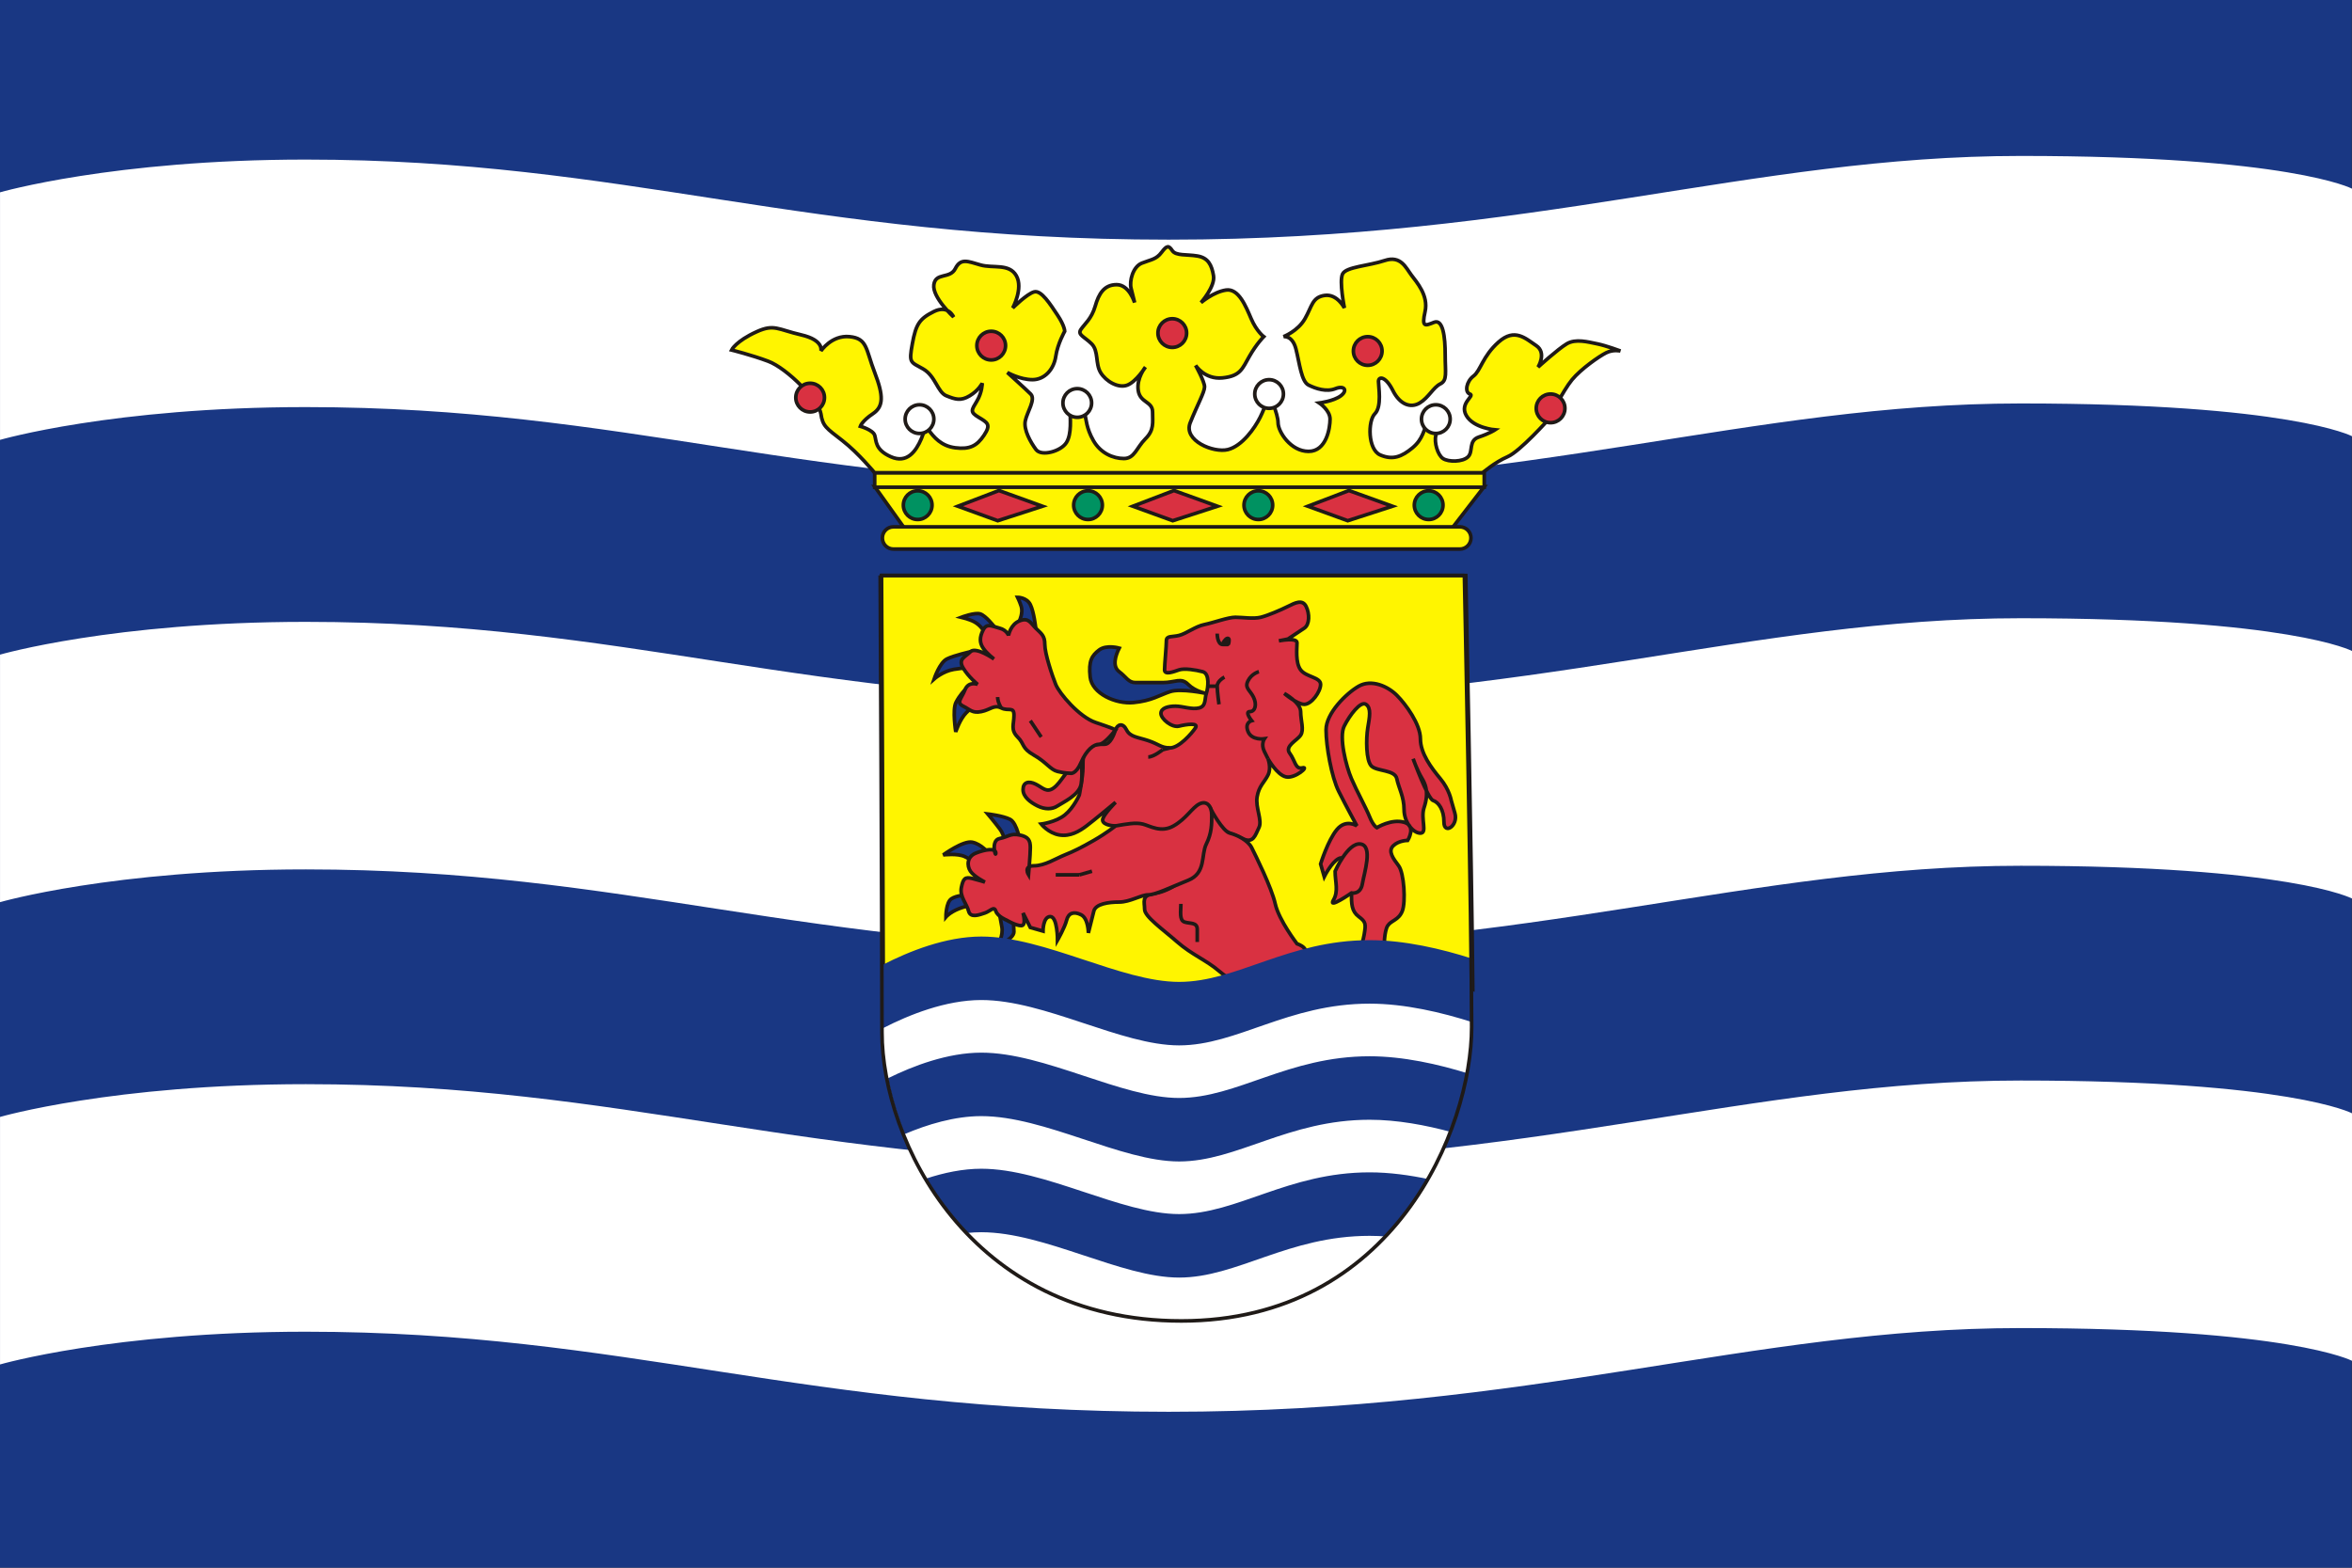 <?xml version="1.0" encoding="UTF-8" standalone="no"?>
<!-- Created with Inkscape (http://www.inkscape.org/) -->
<svg xmlns:svg="http://www.w3.org/2000/svg" xmlns="http://www.w3.org/2000/svg" version="1.0" width="600" height="400" id="svg2859">
  <rect width="100%" height="100%" fill="#333333" stroke="none"/>
  <defs id="defs2861">
    
    
    
    
   </defs>
  <g transform="translate(-580.563,-369.052)" id="layer1">
    <g id="g3393">
      <g transform="translate(-230.153,0)" id="g3386">
        <polygon points="162.413,98.11 48.613,98.11 48.613,21.476 162.413,21.476 162.413,98.11 " transform="matrix(5.272,0,0,5.22,554.407,256.953)" style="fill:#193783;fill-rule:evenodd" id="_131203936"/>
        <g transform="translate(197.538,39.022)" id="g3369">
          <path d="M 162.767,43.068 C 162.767,43.068 159.758,41.475 146.661,41.475 C 133.564,41.475 122.946,45.546 105.248,45.546 C 87.549,45.546 78.877,41.652 63.303,41.652 C 53.921,41.652 48.437,43.245 48.437,43.245 L 48.437,31.21 C 48.437,31.21 53.921,29.618 63.303,29.618 C 78.877,29.618 87.549,33.511 105.248,33.511 C 122.946,33.511 133.564,29.441 146.661,29.441 C 159.758,29.441 162.767,31.033 162.767,31.033 L 162.767,43.068 L 162.767,43.068 z " transform="matrix(5.248,0,0,5.248,358.986,215.312)" style="fill:#ffffff;fill-rule:evenodd" id="_131098208"/>
          <path d="M 162.767,65.545 C 162.767,65.545 159.758,63.952 146.661,63.952 C 133.564,63.952 122.946,68.022 105.248,68.022 C 87.549,68.022 78.877,64.129 63.303,64.129 C 53.921,64.129 48.437,65.722 48.437,65.722 L 48.437,53.687 C 48.437,53.687 53.921,52.094 63.303,52.094 C 78.877,52.094 87.549,55.988 105.248,55.988 C 122.946,55.988 133.564,51.917 146.661,51.917 C 159.758,51.917 162.767,53.51 162.767,53.51 L 162.767,65.545 L 162.767,65.545 z " transform="matrix(5.248,0,0,5.248,358.986,215.312)" style="fill:#ffffff;fill-rule:evenodd" id="_131099344"/>
          <path d="M 162.767,88.021 C 162.767,88.021 159.758,86.429 146.661,86.429 C 133.564,86.429 122.946,90.499 105.248,90.499 C 87.549,90.499 78.877,86.606 63.303,86.606 C 53.921,86.606 48.437,88.198 48.437,88.198 L 48.437,76.164 C 48.437,76.164 53.921,74.571 63.303,74.571 C 78.877,74.571 87.549,78.464 105.248,78.464 C 122.946,78.464 133.564,74.394 146.661,74.394 C 159.758,74.394 162.767,75.987 162.767,75.987 L 162.767,88.021 L 162.767,88.021 z " transform="matrix(5.248,0,0,5.248,358.986,215.312)" style="fill:#ffffff;fill-rule:evenodd" id="_22492576"/>
        </g>
      </g>
      <g transform="translate(378.305,136.122)" id="g3308">
        <path d="M 90.684,49.425 L 119.082,49.425 C 119.082,49.425 119.435,66.447 119.435,71.385 C 119.435,76.324 115.643,85.673 105.324,85.673 C 95.005,85.673 90.772,76.853 90.772,71.65 C 90.772,66.447 90.684,49.425 90.684,49.425 L 90.684,49.425 z " transform="matrix(5.248,0,0,5.248,-49.116,120.358)" style="fill:#ffffff;fill-rule:evenodd" id="_22494024"/>
        <path d="M 119.491,69.542 C 119.433,63.167 119.149,49.433 119.149,49.433 L 90.75,49.433 C 90.75,49.433 90.82,62.904 90.835,69.541 C 90.835,69.541 97.453,68.395 98.864,68.924 C 100.275,69.454 104.597,70.776 106.889,70.335 C 109.183,69.894 112.534,68.483 114.827,68.483 C 117.12,68.483 119.491,69.542 119.491,69.542 L 119.491,69.542 z " transform="matrix(5.248,0,0,5.248,-49.116,120.358)" style="fill:#fff500;fill-rule:evenodd;stroke:#1f1a17;stroke-width:0.176" id="_22494952"/>
        <path d="M 102.303,52.961 C 102.127,53.314 101.95,53.843 102.303,54.108 C 102.656,54.372 102.744,54.637 103.097,54.637 C 103.45,54.637 103.802,54.637 104.42,54.637 C 105.037,54.637 105.302,54.372 105.654,54.725 C 106.007,55.078 106.536,55.166 106.536,55.166 C 106.536,55.166 105.302,54.901 104.773,55.078 C 104.243,55.254 103.891,55.519 103.008,55.607 C 102.127,55.695 100.98,55.166 100.892,54.372 C 100.804,53.578 100.98,53.314 101.333,53.049 C 101.686,52.785 102.303,52.961 102.303,52.961 L 102.303,52.961 z " transform="matrix(5.248,0,0,5.248,-49.116,120.358)" style="fill:#193783;fill-rule:evenodd;stroke:#1f1a17;stroke-width:0.176" id="_22495960"/>
        <path d="M 97.364,50.492 C 97.364,50.492 97.805,50.492 97.982,50.844 C 98.158,51.197 98.246,51.991 98.246,51.991 L 97.453,51.638 C 97.453,51.638 97.641,51.243 97.541,50.933 C 97.464,50.695 97.364,50.492 97.364,50.492 z " transform="matrix(5.248,0,0,5.248,-49.116,120.358)" style="fill:#193783;fill-rule:evenodd;stroke:#1f1a17;stroke-width:0.176" id="_22498456"/>
        <path d="M 94.63,51.462 C 94.63,51.462 95.288,51.212 95.552,51.3 C 95.817,51.388 96.218,51.903 96.218,51.903 L 95.689,52.079 C 95.689,52.079 95.534,51.831 95.249,51.679 C 95.015,51.555 94.63,51.462 94.63,51.462 L 94.63,51.462 z " transform="matrix(5.248,0,0,5.248,-49.116,120.358)" style="fill:#193783;fill-rule:evenodd;stroke:#1f1a17;stroke-width:0.176" id="_22499312"/>
        <path d="M 93.308,54.46 C 93.308,54.46 93.572,53.667 93.925,53.49 C 94.278,53.314 95.071,53.138 95.071,53.138 L 94.983,53.931 C 94.983,53.931 94.791,53.907 94.262,53.995 C 93.733,54.084 93.308,54.46 93.308,54.46 L 93.308,54.46 z " transform="matrix(5.248,0,0,5.248,-49.116,120.358)" style="fill:#193783;fill-rule:evenodd;stroke:#1f1a17;stroke-width:0.176" id="_22499592"/>
        <path d="M 94.357,57.032 C 94.357,57.032 94.189,55.96 94.366,55.607 C 94.542,55.254 94.807,54.99 94.807,54.99 L 95.336,55.695 C 95.336,55.695 95.192,55.779 94.869,56.102 C 94.557,56.414 94.357,57.032 94.357,57.032 z " transform="matrix(5.248,0,0,5.248,-49.116,120.358)" style="fill:#193783;fill-rule:evenodd;stroke:#1f1a17;stroke-width:0.176" id="_22500256"/>
        <path d="M 96.708,62.436 L 97.502,62.436 C 97.502,62.436 97.348,61.462 96.995,61.285 C 96.642,61.109 95.914,61.025 95.914,61.025 C 95.914,61.025 96.237,61.407 96.502,61.76 C 96.766,62.113 96.708,62.436 96.708,62.436 z " transform="matrix(5.248,0,0,5.248,-49.116,120.358)" style="fill:#193783;fill-rule:evenodd;stroke:#1f1a17;stroke-width:0.176" id="_22501384"/>
        <path d="M 95.953,62.927 L 95.424,63.456 C 95.424,63.456 95.159,63.28 94.807,63.103 C 94.454,62.927 93.748,63.015 93.748,63.015 C 93.748,63.015 94.719,62.31 95.159,62.398 C 95.6,62.486 95.953,62.927 95.953,62.927 z " transform="matrix(5.248,0,0,5.248,-49.116,120.358)" style="fill:#193783;fill-rule:evenodd;stroke:#1f1a17;stroke-width:0.176" id="_22502080"/>
        <path d="M 93.879,66.032 C 93.879,66.032 93.879,65.327 94.144,65.15 C 94.408,64.974 94.849,64.974 94.849,64.974 L 95.114,65.503 C 95.114,65.503 94.949,65.456 94.508,65.632 C 94.067,65.808 93.879,66.032 93.879,66.032 z " transform="matrix(5.248,0,0,5.248,-49.116,120.358)" style="fill:#193783;fill-rule:evenodd;stroke:#1f1a17;stroke-width:0.176" id="_22503744"/>
        <path d="M 96.445,65.632 C 96.445,65.632 96.508,66.064 96.597,66.505 C 96.685,66.946 96.394,67.425 96.394,67.425 C 96.394,67.425 97.185,67.105 97.185,66.752 C 97.185,66.4 97.1,65.838 97.1,65.838 L 96.445,65.632 L 96.445,65.632 z " transform="matrix(5.248,0,0,5.248,-49.116,120.358)" style="fill:#193783;fill-rule:evenodd;stroke:#1f1a17;stroke-width:0.176" id="_22504000"/>
        <path d="M 115.18,67.513 C 115.18,67.513 115.18,66.719 115.356,66.455 C 115.533,66.19 115.886,66.19 116.062,65.749 C 116.238,65.308 116.15,63.897 115.886,63.544 C 115.621,63.192 115.356,62.839 115.621,62.574 C 115.886,62.31 116.327,62.31 116.327,62.31 C 116.327,62.31 116.767,61.604 116.15,61.428 C 115.533,61.251 114.827,61.692 114.827,61.692 C 114.827,61.692 114.651,61.604 114.475,61.163 C 114.298,60.722 113.857,59.928 113.593,59.311 C 113.328,58.694 112.975,57.283 113.24,56.754 C 113.504,56.224 114.034,55.519 114.298,55.695 C 114.563,55.871 114.475,56.312 114.386,56.842 C 114.298,57.371 114.298,58.429 114.563,58.694 C 114.827,58.958 115.709,58.87 115.797,59.311 C 115.886,59.752 116.15,60.193 116.15,60.81 C 116.15,61.428 116.591,61.957 116.944,61.957 C 117.297,61.957 116.944,61.251 117.12,60.722 C 117.241,60.361 117.279,60.039 117.207,59.732 C 117.173,59.59 117.115,59.45 117.032,59.311 C 116.767,58.87 116.591,58.341 116.591,58.341 C 116.591,58.341 117.297,60.281 117.561,60.369 C 117.826,60.458 118.09,60.81 118.09,61.428 C 118.09,62.045 118.796,61.604 118.62,60.987 C 118.443,60.369 118.443,60.369 118.443,60.369 C 118.443,60.369 118.355,59.84 117.914,59.311 C 117.473,58.782 116.944,58.076 116.944,57.371 C 116.944,56.665 116.238,55.695 115.797,55.254 C 115.356,54.813 114.563,54.46 113.945,54.813 C 113.328,55.166 112.358,56.136 112.358,56.93 C 112.358,57.724 112.622,59.223 112.975,59.928 C 113.328,60.634 113.857,61.604 113.857,61.604 C 113.857,61.604 113.328,61.251 112.887,61.781 C 112.446,62.31 112.093,63.456 112.093,63.456 L 112.27,64.074 C 112.27,64.074 112.622,63.368 112.975,63.192 C 113.328,63.015 113.593,63.633 113.593,63.633 C 113.593,63.633 113.593,64.338 113.593,64.867 C 113.593,65.397 113.593,65.749 113.945,66.014 C 114.298,66.278 114.298,66.367 114.21,66.896 C 114.122,67.425 113.769,68.219 114.21,68.219 C 114.651,68.219 115.18,67.513 115.18,67.513 L 115.18,67.513 z " transform="matrix(5.248,0,0,5.248,-49.116,120.358)" style="fill:#d93141;fill-rule:evenodd;stroke:#1f1a17;stroke-width:0.176" id="_22507728"/>
        <polygon points="118.475,47.142 91.871,47.142 90.417,45.108 120.047,45.108 118.475,47.142 " transform="matrix(5.248,0,0,5.248,-49.116,120.358)" style="fill:#fff500;fill-rule:evenodd;stroke:#1f1a17;stroke-width:0.176" id="_22509312"/>
        <path d="M 90.417,44.442 L 119.96,44.442 C 119.96,44.442 120.57,43.919 121.18,43.657 C 121.79,43.396 123.185,41.827 123.185,41.827 C 123.185,41.827 123.882,40.433 124.317,39.91 C 124.753,39.387 125.625,38.777 125.973,38.603 C 126.322,38.428 126.671,38.516 126.671,38.516 C 126.671,38.516 125.973,38.254 125.538,38.167 C 125.102,38.08 124.492,37.905 124.056,38.167 C 123.62,38.428 122.662,39.3 122.662,39.3 C 122.662,39.3 123.097,38.603 122.574,38.254 C 122.051,37.905 121.529,37.383 120.744,38.08 C 119.96,38.777 119.873,39.474 119.524,39.735 C 119.175,39.997 119.088,40.52 119.35,40.607 C 119.612,40.694 118.827,41.043 119.175,41.653 C 119.524,42.263 120.57,42.35 120.57,42.35 C 120.57,42.35 120.309,42.525 119.786,42.699 C 119.263,42.873 119.524,43.396 119.263,43.657 C 119.001,43.919 118.305,43.919 118.043,43.744 C 117.781,43.57 117.607,42.96 117.694,42.611 C 117.781,42.263 117.607,41.479 117.345,41.914 C 117.084,42.35 117.084,42.786 116.561,43.222 C 116.038,43.657 115.602,43.832 114.992,43.57 C 114.383,43.309 114.383,41.914 114.731,41.566 C 115.08,41.217 114.906,40.258 114.906,39.997 C 114.906,39.735 115.254,39.736 115.603,40.433 C 115.951,41.13 116.474,41.304 116.91,41.043 C 117.345,40.781 117.565,40.288 117.914,40.114 C 118.262,39.94 118.149,39.574 118.149,38.703 C 118.149,37.832 118.043,36.947 117.607,37.121 C 117.171,37.296 116.997,37.382 117.171,36.598 C 117.345,35.814 116.764,35.171 116.503,34.822 C 116.241,34.474 115.993,33.855 115.209,34.117 C 114.425,34.378 113.337,34.42 113.162,34.768 C 112.988,35.117 113.25,36.424 113.25,36.424 C 113.25,36.424 112.901,35.727 112.291,35.814 C 111.681,35.901 111.681,36.337 111.332,36.947 C 110.984,37.557 110.286,37.819 110.286,37.819 C 110.286,37.819 110.722,37.731 110.897,38.428 C 111.071,39.126 111.158,39.997 111.507,40.172 C 111.855,40.346 112.378,40.52 112.814,40.346 C 113.25,40.172 113.424,40.433 113.076,40.694 C 112.727,40.956 112.03,41.043 112.03,41.043 C 112.03,41.043 112.552,41.392 112.552,41.827 C 112.552,42.263 112.378,43.396 111.507,43.396 C 110.635,43.396 110.025,42.437 110.025,42.002 C 110.025,41.566 109.589,40.607 109.589,40.607 C 109.589,40.607 109.415,41.218 109.154,41.74 C 108.892,42.263 108.282,43.135 107.585,43.309 C 106.887,43.483 105.406,42.873 105.755,42.002 C 106.103,41.13 106.452,40.52 106.452,40.258 C 106.452,39.997 106.016,39.213 106.016,39.213 C 106.016,39.213 106.452,39.91 107.323,39.823 C 108.195,39.735 108.282,39.387 108.631,38.777 C 108.979,38.167 109.328,37.819 109.328,37.819 C 109.328,37.819 108.979,37.557 108.718,36.947 C 108.456,36.337 108.108,35.465 107.498,35.552 C 106.887,35.64 106.278,36.163 106.278,36.163 C 106.278,36.163 106.975,35.378 106.887,34.855 C 106.801,34.332 106.626,33.984 106.103,33.897 C 105.58,33.809 105.057,33.897 104.883,33.635 C 104.709,33.374 104.622,33.374 104.36,33.722 C 104.099,34.071 103.838,34.071 103.402,34.245 C 102.966,34.42 102.792,35.117 102.879,35.465 C 102.966,35.814 103.053,36.163 103.053,36.163 C 103.053,36.163 102.792,35.291 102.182,35.291 C 101.572,35.291 101.31,35.727 101.136,36.337 C 100.962,36.947 100.613,37.208 100.439,37.47 C 100.264,37.731 100.613,37.819 100.962,38.167 C 101.31,38.516 101.136,39.126 101.397,39.561 C 101.659,39.997 102.269,40.346 102.704,40.172 C 103.14,39.997 103.576,39.3 103.576,39.3 C 103.576,39.3 103.14,39.823 103.227,40.433 C 103.315,41.043 103.925,40.956 103.925,41.479 C 103.925,42.002 104.012,42.35 103.576,42.786 C 103.14,43.222 103.053,43.744 102.53,43.744 C 102.007,43.744 101.397,43.483 101.049,42.873 C 100.7,42.263 100.7,41.827 100.613,41.479 C 100.526,41.13 99.916,40.781 99.916,41.304 C 99.916,41.827 100.003,42.525 99.742,42.96 C 99.48,43.396 98.521,43.657 98.26,43.309 C 97.999,42.96 97.65,42.35 97.737,41.914 C 97.824,41.479 98.26,40.869 97.999,40.607 C 97.737,40.346 96.865,39.561 96.865,39.561 C 96.865,39.561 97.475,39.91 98.086,39.91 C 98.696,39.91 99.131,39.387 99.219,38.777 C 99.306,38.167 99.654,37.557 99.654,37.557 C 99.654,37.557 99.654,37.296 99.306,36.773 C 98.957,36.25 98.521,35.552 98.173,35.64 C 97.824,35.727 97.127,36.424 97.127,36.424 C 97.127,36.424 97.65,35.465 97.301,34.855 C 96.953,34.245 96.168,34.507 95.558,34.332 C 94.948,34.158 94.6,33.984 94.338,34.507 C 94.077,35.029 93.38,34.681 93.293,35.291 C 93.205,35.901 94.251,36.86 94.251,36.86 C 94.251,36.86 93.99,36.25 93.293,36.598 C 92.595,36.947 92.421,37.208 92.247,38.167 C 92.072,39.126 92.16,39.039 92.77,39.387 C 93.38,39.735 93.467,40.52 93.903,40.694 C 94.338,40.869 94.6,40.956 95.035,40.694 C 95.471,40.433 95.645,40.084 95.645,40.084 C 95.645,40.084 95.645,40.52 95.384,40.956 C 95.123,41.391 95.035,41.479 95.471,41.74 C 95.907,42.002 96.081,42.088 95.733,42.611 C 95.384,43.134 95.035,43.309 94.338,43.222 C 93.641,43.134 93.292,42.699 93.031,42.35 C 92.77,42.002 92.944,42.176 92.683,42.786 C 92.421,43.396 91.985,44.006 91.201,43.657 C 90.417,43.309 90.504,42.873 90.417,42.611 C 90.329,42.35 89.719,42.176 89.719,42.176 C 89.719,42.176 89.807,41.914 90.329,41.566 C 90.852,41.217 90.853,40.694 90.417,39.561 C 89.981,38.428 90.068,37.905 89.197,37.819 C 88.325,37.731 87.802,38.516 87.802,38.516 C 87.802,38.516 87.976,37.993 86.843,37.731 C 85.71,37.47 85.534,37.191 84.684,37.577 C 83.669,38.036 83.459,38.468 83.459,38.468 C 83.459,38.468 84.423,38.707 85.239,39.013 C 86.18,39.366 87.715,40.956 87.802,41.566 C 87.889,42.176 88.064,42.263 88.848,42.873 C 89.632,43.483 90.417,44.442 90.417,44.442 L 90.417,44.442 z " transform="matrix(5.248,0,0,5.248,-49.116,120.358)" style="fill:#fff500;fill-rule:evenodd;stroke:#1f1a17;stroke-width:0.176" id="_22509624"/>
        <path d="M 87.976,40.781 C 87.976,41.166 87.664,41.479 87.279,41.479 C 86.894,41.479 86.582,41.166 86.582,40.781 C 86.582,40.397 86.894,40.084 87.279,40.084 C 87.664,40.084 87.976,40.397 87.976,40.781 z " transform="matrix(5.248,0,0,5.248,-49.116,120.358)" style="fill:#d93141;fill-rule:evenodd;stroke:#1f1a17;stroke-width:0.176" id="_22507280"/>
        <path d="M 96.778,38.254 C 96.778,38.639 96.466,38.951 96.081,38.951 C 95.696,38.951 95.384,38.639 95.384,38.254 C 95.384,37.869 95.696,37.557 96.081,37.557 C 96.466,37.557 96.778,37.869 96.778,38.254 z " transform="matrix(5.248,0,0,5.248,-49.116,120.358)" style="fill:#d93141;fill-rule:evenodd;stroke:#1f1a17;stroke-width:0.176" id="_22507672"/>
        <path d="M 93.293,41.827 C 93.293,42.212 92.98,42.525 92.595,42.525 C 92.21,42.525 91.898,42.212 91.898,41.827 C 91.898,41.442 92.21,41.13 92.595,41.13 C 92.98,41.13 93.293,41.442 93.293,41.827 z " transform="matrix(5.248,0,0,5.248,-49.116,120.358)" style="fill:#ffffff;fill-rule:evenodd;stroke:#1f1a17;stroke-width:0.176" id="_22509000"/>
        <path d="M 93.205,46.01 C 93.205,46.395 92.893,46.708 92.508,46.708 C 92.123,46.708 91.811,46.395 91.811,46.01 C 91.811,45.625 92.123,45.313 92.508,45.313 C 92.893,45.313 93.205,45.625 93.205,46.01 z " transform="matrix(5.248,0,0,5.248,-49.116,120.358)" style="fill:#009261;fill-rule:evenodd;stroke:#1f1a17;stroke-width:0.176" id="_131015904"/>
        <path d="M 101.484,46.01 C 101.484,46.395 101.172,46.708 100.787,46.708 C 100.402,46.708 100.09,46.395 100.09,46.01 C 100.09,45.625 100.402,45.313 100.787,45.313 C 101.172,45.313 101.484,45.625 101.484,46.01 z " transform="matrix(5.248,0,0,5.248,-49.116,120.358)" style="fill:#009261;fill-rule:evenodd;stroke:#1f1a17;stroke-width:0.176" id="_131016856"/>
        <path d="M 109.763,46.01 C 109.763,46.395 109.451,46.708 109.066,46.708 C 108.681,46.708 108.369,46.395 108.369,46.01 C 108.369,45.625 108.681,45.313 109.066,45.313 C 109.451,45.313 109.763,45.625 109.763,46.01 z " transform="matrix(5.248,0,0,5.248,-49.116,120.358)" style="fill:#009261;fill-rule:evenodd;stroke:#1f1a17;stroke-width:0.176" id="_131018368"/>
        <path d="M 118.043,46.01 C 118.043,46.395 117.731,46.708 117.346,46.708 C 116.961,46.708 116.648,46.395 116.648,46.01 C 116.648,45.625 116.961,45.313 117.346,45.313 C 117.731,45.313 118.043,45.625 118.043,46.01 z " transform="matrix(5.248,0,0,5.248,-49.116,120.358)" style="fill:#009261;fill-rule:evenodd;stroke:#1f1a17;stroke-width:0.176" id="_131018616"/>
        <path d="M 100.961,41.043 C 100.961,41.428 100.649,41.74 100.264,41.74 C 99.879,41.74 99.567,41.428 99.567,41.043 C 99.567,40.658 99.879,40.346 100.264,40.346 C 100.649,40.346 100.961,40.658 100.961,41.043 z " transform="matrix(5.248,0,0,5.248,-49.116,120.358)" style="fill:#ffffff;fill-rule:evenodd;stroke:#1f1a17;stroke-width:0.176" id="_131026888"/>
        <path d="M 110.286,40.607 C 110.286,40.992 109.974,41.304 109.589,41.304 C 109.204,41.304 108.892,40.992 108.892,40.607 C 108.892,40.222 109.204,39.91 109.589,39.91 C 109.974,39.91 110.286,40.222 110.286,40.607 z " transform="matrix(5.248,0,0,5.248,-49.116,120.358)" style="fill:#ffffff;fill-rule:evenodd;stroke:#1f1a17;stroke-width:0.176" id="_131027144"/>
        <path d="M 118.391,41.828 C 118.391,42.213 118.079,42.525 117.694,42.525 C 117.308,42.525 116.996,42.213 116.996,41.828 C 116.996,41.443 117.308,41.131 117.694,41.131 C 118.079,41.131 118.391,41.443 118.391,41.828 z " transform="matrix(5.248,0,0,5.248,-49.116,120.358)" style="fill:#ffffff;fill-rule:evenodd;stroke:#1f1a17;stroke-width:0.176" id="_131028640"/>
        <path d="M 105.58,37.644 C 105.58,38.029 105.268,38.341 104.883,38.341 C 104.498,38.341 104.186,38.029 104.186,37.644 C 104.186,37.259 104.498,36.947 104.883,36.947 C 105.268,36.947 105.58,37.259 105.58,37.644 z " transform="matrix(5.248,0,0,5.248,-49.116,120.358)" style="fill:#d93141;fill-rule:evenodd;stroke:#1f1a17;stroke-width:0.176" id="_131028896"/>
        <path d="M 115.08,38.516 C 115.08,38.9 114.768,39.212 114.383,39.212 C 113.998,39.212 113.686,38.9 113.686,38.516 C 113.686,38.131 113.998,37.819 114.383,37.819 C 114.768,37.819 115.08,38.131 115.08,38.516 z " transform="matrix(5.248,0,0,5.248,-49.116,120.358)" style="fill:#d93141;fill-rule:evenodd;stroke:#1f1a17;stroke-width:0.176" id="_131030392"/>
        <path d="M 123.969,41.304 C 123.969,41.689 123.657,42.002 123.272,42.002 C 122.886,42.002 122.574,41.689 122.574,41.304 C 122.574,40.919 122.886,40.607 123.272,40.607 C 123.657,40.607 123.969,40.919 123.969,41.304 z " transform="matrix(5.248,0,0,5.248,-49.116,120.358)" style="fill:#d93141;fill-rule:evenodd;stroke:#1f1a17;stroke-width:0.176" id="_131030648"/>
        <polygon points="120.047,45.139 90.417,45.139 90.417,44.442 120.047,44.442 120.047,45.139 " transform="matrix(5.248,0,0,5.248,-49.116,120.358)" style="fill:#fff500;fill-rule:evenodd;stroke:#1f1a17;stroke-width:0.176" id="_131032144"/>
        <polygon points="94.463,46.063 96.457,45.3 98.569,46.063 96.399,46.767 94.463,46.063 " transform="matrix(5.248,0,0,5.248,-49.116,120.358)" style="fill:#d93141;fill-rule:evenodd;stroke:#1f1a17;stroke-width:0.176" id="_131032728"/>
        <polygon points="102.969,46.063 104.964,45.3 107.076,46.063 104.905,46.767 102.969,46.063 " transform="matrix(5.248,0,0,5.248,-49.116,120.358)" style="fill:#d93141;fill-rule:evenodd;stroke:#1f1a17;stroke-width:0.176" id="_131033456"/>
        <polygon points="111.476,46.063 113.47,45.3 115.582,46.063 113.412,46.767 111.476,46.063 " transform="matrix(5.248,0,0,5.248,-49.116,120.358)" style="fill:#d93141;fill-rule:evenodd;stroke:#1f1a17;stroke-width:0.176" id="_131034064"/>
        <path d="M 106.416,60.751 C 106.416,60.751 105.919,61.34 105.302,61.516 C 104.685,61.692 104.332,62.045 103.891,61.869 C 103.45,61.692 102.391,61.604 102.127,61.604 C 101.862,61.604 101.421,61.516 101.509,61.251 C 101.598,60.987 102.127,60.458 102.127,60.458 C 102.127,60.458 101.069,61.34 100.716,61.604 C 100.363,61.869 99.922,62.133 99.393,62.045 C 98.864,61.957 98.511,61.516 98.511,61.516 C 98.511,61.516 99.216,61.428 99.657,61.075 C 100.098,60.722 100.363,60.105 100.363,60.105 C 100.363,60.105 100.539,59.223 100.539,58.782 C 100.539,58.341 100.539,58.165 100.716,57.9 C 100.892,57.635 101.333,57.635 101.598,57.635 C 101.862,57.635 102.039,57.194 102.127,56.93 C 102.215,56.665 102.48,56.577 102.656,56.93 C 102.832,57.283 103.185,57.283 103.714,57.459 C 104.244,57.635 104.332,57.812 104.773,57.812 C 105.214,57.812 105.831,57.106 106.007,56.842 C 106.184,56.577 105.566,56.665 105.214,56.754 C 104.861,56.842 104.332,56.401 104.332,56.136 C 104.332,55.871 104.685,55.783 105.037,55.783 C 105.39,55.783 105.831,55.96 106.184,55.871 C 106.537,55.783 106.448,55.431 106.537,55.166 C 106.625,54.901 106.713,54.196 106.36,54.108 C 106.007,54.019 105.478,53.931 105.214,54.019 C 104.949,54.108 104.508,54.284 104.508,54.019 C 104.508,53.755 104.596,52.873 104.596,52.608 C 104.596,52.344 104.861,52.432 105.214,52.344 C 105.566,52.256 106.007,51.903 106.448,51.815 C 106.889,51.726 107.595,51.462 107.948,51.462 C 108.3,51.462 108.83,51.55 109.182,51.462 C 109.535,51.374 110.153,51.109 110.505,50.933 C 110.858,50.756 111.211,50.58 111.387,50.933 C 111.564,51.285 111.564,51.815 111.299,51.991 C 111.034,52.167 110.505,52.52 110.505,52.52 L 110.064,52.608 C 110.064,52.608 110.946,52.432 110.946,52.697 C 110.946,52.961 110.858,53.667 111.123,54.019 C 111.387,54.372 112.093,54.372 112.093,54.725 C 112.093,55.078 111.652,55.695 111.299,55.695 C 110.946,55.695 110.329,55.166 110.329,55.166 C 110.329,55.166 111.123,55.607 111.123,56.048 C 111.123,56.489 111.299,56.93 111.123,57.194 C 110.946,57.459 110.329,57.724 110.594,58.076 C 110.858,58.429 110.858,58.87 111.211,58.782 C 111.564,58.694 110.858,59.311 110.417,59.223 C 109.976,59.135 109.535,58.341 109.535,58.341 C 109.535,58.341 109.712,58.782 109.535,59.135 C 109.359,59.487 109.094,59.664 109.006,60.193 C 108.918,60.722 109.271,61.34 109.094,61.692 C 108.918,62.045 108.83,62.486 108.3,62.221 C 107.771,61.957 107.418,61.957 107.154,61.516 C 106.889,61.075 106.416,60.751 106.416,60.751 L 106.416,60.751 z " transform="matrix(5.248,0,0,5.248,-49.116,120.358)" style="fill:#d93141;fill-rule:evenodd;stroke:#1f1a17;stroke-width:0.176" id="_131034496"/>
        <path d="M 109.094,54.108 C 109.094,54.108 108.741,54.196 108.565,54.549 C 108.388,54.901 108.653,54.99 108.829,55.342 C 109.006,55.695 108.918,56.048 108.653,56.048 C 108.388,56.048 108.741,56.489 108.741,56.489 C 108.741,56.489 108.388,56.577 108.565,57.018 C 108.741,57.459 109.359,57.371 109.359,57.371 C 109.359,57.371 109.182,57.635 109.359,57.988 C 109.535,58.341 109.535,58.341 109.535,58.341" transform="matrix(5.248,0,0,5.248,-49.116,120.358)" style="fill:none;fill-rule:evenodd;stroke:#1f1a17;stroke-width:0.176" id="_131037136"/>
        <path d="M 107.066,52.256 C 107.066,52.256 107.066,52.785 107.331,52.785 C 107.471,52.785 107.537,52.785 107.568,52.785 C 107.595,52.785 107.595,52.785 107.595,52.785" transform="matrix(5.248,0,0,5.248,-49.116,120.358)" style="fill:none;fill-rule:evenodd;stroke:#1f1a17;stroke-width:0.176" id="_131035000"/>
        <path d="M 107.419,54.372 C 107.419,54.372 107.066,54.549 107.066,54.813 C 107.066,55.078 107.154,55.695 107.154,55.695" transform="matrix(5.248,0,0,5.248,-49.116,120.358)" style="fill:none;fill-rule:evenodd;stroke:#1f1a17;stroke-width:0.176" id="_131035656"/>
        <line id="_131036200" class="fil5 str0" x1="107.066" y1="54.813" x2="106.625" y2="54.813" style="fill:none;fill-rule:evenodd;stroke:#1f1a17;stroke-width:0.176" transform="matrix(5.248,0,0,5.248,-49.116,120.358)"/>
        <path d="M 103.714,58.253 C 103.979,58.253 104.42,57.9 104.42,57.9" transform="matrix(5.248,0,0,5.248,-49.116,120.358)" style="fill:none;fill-rule:evenodd;stroke:#1f1a17;stroke-width:0.176" id="_131036304"/>
        <line id="_131042096" class="fil5 str0" x1="104.42" y1="57.9" x2="104.773" y2="57.812" style="fill:none;fill-rule:evenodd;stroke:#1f1a17;stroke-width:0.176" transform="matrix(5.248,0,0,5.248,-49.116,120.358)"/>
        <path d="M 106.774,60.822 C 106.774,60.822 107.331,61.869 107.683,61.957 C 108.036,62.045 108.565,62.31 108.742,62.663 C 108.918,63.015 109.712,64.603 109.888,65.397 C 110.065,66.19 110.947,67.337 110.947,67.337 C 110.947,67.337 111.829,67.601 111.035,68.131 C 110.241,68.66 108.654,68.924 108.301,69.013 C 107.948,69.101 107.772,69.189 107.154,68.66 C 106.537,68.131 105.831,67.866 105.126,67.249 C 104.42,66.631 103.538,66.014 103.538,65.661 C 103.538,65.308 103.37,64.984 103.987,64.896 C 104.604,64.807 105.404,64.403 105.845,63.609 C 106.286,62.816 106.257,62.175 106.345,61.823 C 106.434,61.47 106.774,60.822 106.774,60.822 L 106.774,60.822 z " transform="matrix(5.248,0,0,5.248,-49.116,120.358)" style="fill:#d93141;fill-rule:evenodd;stroke:#1f1a17;stroke-width:0.176" id="_131042592"/>
        <path d="M 102.127,61.604 C 102.656,61.516 103.097,61.428 103.45,61.516 C 103.803,61.604 104.332,61.957 104.949,61.604 C 105.567,61.251 105.849,60.713 106.202,60.537 C 106.555,60.361 106.801,60.634 106.801,61.075 C 106.801,61.516 106.801,61.957 106.537,62.486 C 106.272,63.015 106.537,63.897 105.655,64.25 C 104.773,64.603 104.067,64.956 103.715,64.956 C 103.362,64.956 102.833,65.308 102.303,65.308 C 101.774,65.308 101.157,65.397 101.069,65.749 C 100.981,66.102 100.804,66.808 100.804,66.808 C 100.804,66.808 100.804,66.102 100.451,65.926 C 100.099,65.749 99.834,65.838 99.746,66.19 C 99.658,66.543 99.305,67.16 99.305,67.16 C 99.305,67.16 99.305,66.014 98.952,66.014 C 98.599,66.014 98.599,66.719 98.599,66.719 L 97.982,66.543 L 97.77,66.12 L 97.629,65.838 C 97.629,65.838 97.805,66.455 97.541,66.455 C 97.276,66.455 96.835,66.19 96.835,66.19 C 96.835,66.19 96.394,66.014 96.306,65.749 C 96.218,65.485 96.042,65.749 95.777,65.838 C 95.512,65.926 95.071,66.102 94.983,65.749 C 94.895,65.397 94.542,65.044 94.63,64.603 C 94.719,64.162 94.807,64.074 95.16,64.162 C 95.512,64.25 95.777,64.338 95.777,64.338 C 95.777,64.338 95.248,64.074 95.071,63.809 C 94.895,63.544 94.895,63.103 95.336,62.927 C 95.777,62.751 96.306,62.663 96.306,62.927 C 96.306,63.192 96.042,62.31 96.483,62.221 C 96.924,62.133 97.012,61.957 97.453,62.045 C 97.894,62.133 97.982,62.31 97.982,62.663 C 97.982,63.015 97.894,63.985 97.894,63.985 C 97.894,63.985 97.629,63.544 98.158,63.544 C 98.687,63.544 99.217,63.192 99.658,63.015 C 100.099,62.839 100.451,62.663 101.069,62.31 C 101.686,61.957 102.127,61.604 102.127,61.604 z " transform="matrix(5.248,0,0,5.248,-49.116,120.358)" style="fill:#d93141;fill-rule:evenodd;stroke:#1f1a17;stroke-width:0.176" id="_131042960"/>
        <path d="M 100.451,58.517 C 100.451,58.517 100.539,59.047 100.451,59.576 C 100.363,60.105 99.569,60.458 99.305,60.634 C 99.04,60.81 98.687,60.81 98.334,60.634 C 97.982,60.458 97.629,60.193 97.629,59.84 C 97.629,59.487 97.893,59.399 98.246,59.576 C 98.599,59.752 98.775,60.017 99.128,59.752 C 99.481,59.487 99.746,58.87 100.098,58.694 C 100.451,58.517 100.451,58.517 100.451,58.517 z " transform="matrix(5.248,0,0,5.248,-49.116,120.358)" style="fill:#d93141;fill-rule:evenodd;stroke:#1f1a17;stroke-width:0.176" id="_131045656"/>
        <path d="M 99.216,63.985 C 99.481,63.985 100.363,63.985 100.363,63.985" transform="matrix(5.248,0,0,5.248,-49.116,120.358)" style="fill:none;fill-rule:evenodd;stroke:#1f1a17;stroke-width:0.176" id="_131048464"/>
        <line id="_131052328" class="fil5 str0" x1="100.363" y1="63.985" x2="100.98" y2="63.809" style="fill:none;fill-rule:evenodd;stroke:#1f1a17;stroke-width:0.176" transform="matrix(5.248,0,0,5.248,-49.116,120.358)"/>
        <path d="M 105.302,65.397 C 105.302,65.749 105.214,66.19 105.478,66.278 C 105.743,66.367 106.096,66.278 106.096,66.631 C 106.096,66.984 106.096,67.249 106.096,67.249" transform="matrix(5.248,0,0,5.248,-49.116,120.358)" style="fill:none;fill-rule:evenodd;stroke:#1f1a17;stroke-width:0.176" id="_131055552"/>
        <path d="M 99.922,59.047 C 99.922,59.047 100.187,59.135 100.451,58.517 C 100.716,57.9 101.069,57.635 101.333,57.635 C 101.598,57.635 102.127,56.93 102.127,56.93 C 102.127,56.93 101.951,56.842 101.157,56.577 C 100.363,56.312 99.393,55.166 99.216,54.725 C 99.04,54.284 98.687,53.226 98.687,52.785 C 98.687,52.344 98.511,52.256 98.246,51.991 C 97.982,51.726 97.894,51.462 97.453,51.638 C 97.012,51.815 96.923,52.344 96.923,52.344 C 96.923,52.344 96.835,52.079 96.483,51.991 C 96.13,51.903 95.865,51.726 95.689,52.079 C 95.512,52.432 95.512,52.697 95.689,52.961 C 95.865,53.226 96.218,53.49 96.218,53.49 C 96.218,53.49 95.336,52.873 95.071,53.138 C 94.807,53.402 94.454,53.49 94.719,53.931 C 94.983,54.372 95.424,54.725 95.424,54.725 C 95.424,54.725 94.983,54.549 94.807,54.99 C 94.63,55.431 94.366,55.607 94.719,55.783 C 95.071,55.96 95.159,56.136 95.6,56.048 C 96.041,55.96 96.218,55.695 96.571,55.871 C 96.923,56.048 97.188,55.783 97.188,56.224 C 97.188,56.665 97.012,56.93 97.364,57.283 C 97.717,57.635 97.541,57.812 98.158,58.165 C 98.775,58.517 98.952,58.87 99.305,58.958 C 99.657,59.047 99.922,59.047 99.922,59.047 L 99.922,59.047 z " transform="matrix(5.248,0,0,5.248,-49.116,120.358)" style="fill:#d93141;fill-rule:evenodd;stroke:#1f1a17;stroke-width:0.176" id="_131053432"/>
        <path d="M 97.982,56.489 C 98.158,56.754 98.335,57.018 98.511,57.283" transform="matrix(5.248,0,0,5.248,-49.116,120.358)" style="fill:none;fill-rule:evenodd;stroke:#1f1a17;stroke-width:0.176" id="_131055376"/>
        <path d="M 96.394,55.342 C 96.394,55.607 96.571,55.871 96.571,55.871" transform="matrix(5.248,0,0,5.248,-49.116,120.358)" style="fill:none;fill-rule:evenodd;stroke:#1f1a17;stroke-width:0.176" id="_131058888"/>
        <path d="M 119.501,71.159 C 117.996,70.674 116.186,70.247 114.474,70.247 C 110.505,70.247 108.036,72.276 105.214,72.276 C 102.391,72.276 98.687,70.071 95.6,70.071 C 93.865,70.071 92.074,70.796 90.838,71.431 C 90.838,70.618 90.836,69.56 90.832,68.347 C 92.068,67.712 93.862,66.984 95.6,66.984 C 98.687,66.984 102.391,69.189 105.214,69.189 C 108.036,69.189 110.505,67.16 114.474,67.16 C 116.176,67.16 117.975,67.582 119.475,68.064 C 119.49,69.294 119.499,70.359 119.501,71.159 L 119.501,71.159 z " transform="matrix(5.248,0,0,5.248,-49.116,120.358)" style="fill:#193783;fill-rule:evenodd" id="_131062712"/>
        <path d="M 118.466,76.496 C 117.203,76.151 115.809,75.892 114.474,75.892 C 110.505,75.892 108.036,77.92 105.214,77.92 C 102.391,77.92 98.687,75.715 95.6,75.715 C 94.302,75.715 92.973,76.121 91.868,76.591 C 91.499,75.669 91.233,74.751 91.063,73.875 C 92.286,73.27 93.968,72.629 95.6,72.629 C 98.687,72.629 102.391,74.833 105.214,74.833 C 108.036,74.833 110.505,72.805 114.474,72.805 C 116.102,72.805 117.819,73.191 119.278,73.646 C 119.109,74.553 118.842,75.52 118.466,76.496 z " transform="matrix(5.248,0,0,5.248,-49.116,120.358)" style="fill:#193783;fill-rule:evenodd" id="_131075496"/>
        <path d="M 115.317,81.569 C 115.035,81.548 114.754,81.536 114.475,81.536 C 110.506,81.536 108.037,83.565 105.214,83.565 C 102.392,83.565 98.688,81.36 95.601,81.36 C 95.377,81.36 95.153,81.372 94.929,81.394 C 94.146,80.57 93.483,79.674 92.933,78.747 C 93.78,78.469 94.698,78.273 95.601,78.273 C 98.688,78.273 102.392,80.478 105.214,80.478 C 108.037,80.478 110.506,78.449 114.475,78.449 C 115.434,78.449 116.425,78.584 117.375,78.787 C 116.813,79.763 116.13,80.708 115.317,81.569 L 115.317,81.569 z " transform="matrix(5.248,0,0,5.248,-49.116,120.358)" style="fill:#193783;fill-rule:evenodd" id="_131076672"/>
        <path d="M 112.799,63.809 C 112.799,64.338 112.975,64.779 112.711,65.22 C 112.446,65.661 113.593,64.867 113.593,64.867 C 113.593,64.867 114.034,64.956 114.122,64.426 C 114.21,63.897 114.651,62.574 114.034,62.486 C 113.416,62.398 112.799,63.809 112.799,63.809 z " transform="matrix(5.248,0,0,5.248,-49.116,120.358)" style="fill:#d93141;fill-rule:evenodd;stroke:#1f1a17;stroke-width:0.176" id="_131056872"/>
        <line id="_131058264" class="fil5 str0" x1="90.684" y1="49.425" x2="119.082" y2="49.425" style="fill:none;fill-rule:evenodd;stroke:#1f1a17;stroke-width:0.176" transform="matrix(5.248,0,0,5.248,-49.116,120.358)"/>
        <path d="M 119.082,49.425 C 119.082,49.425 119.435,66.447 119.435,71.385 C 119.435,76.324 115.642,85.673 105.324,85.673 C 95.005,85.673 90.772,76.853 90.772,71.65 C 90.772,66.447 90.684,49.425 90.684,49.425" transform="matrix(5.248,0,0,5.248,-49.116,120.358)" style="fill:none;fill-rule:evenodd;stroke:#1f1a17;stroke-width:0.176" id="_131057408"/>
        <path d="M 107.545,52.774 C 107.545,52.774 107.611,52.803 107.626,52.722 C 107.641,52.641 107.678,52.47 107.567,52.485 C 107.456,52.5 107.344,52.722 107.344,52.722 L 107.456,52.73 L 107.589,52.766 L 107.545,52.774 L 107.545,52.774 z " transform="matrix(5.248,0,0,5.248,-49.116,120.358)" style="fill:#1f1a17;fill-rule:evenodd;stroke:#1f1a17;stroke-width:0.176" id="_131080160"/>
        <path d="M 119.402,47.605 C 119.402,47.904 119.16,48.146 118.862,48.146 L 91.33,48.146 C 91.031,48.146 90.79,47.904 90.79,47.605 C 90.79,47.307 91.031,47.065 91.33,47.065 L 118.862,47.065 C 119.16,47.065 119.402,47.307 119.402,47.605 L 119.402,47.605 z " transform="matrix(5.248,0,0,5.248,-49.116,120.358)" style="fill:#fff500;fill-rule:evenodd;stroke:#1f1a17;stroke-width:0.176" id="_131081184"/>
      </g>
    </g>
  </g>
</svg>
